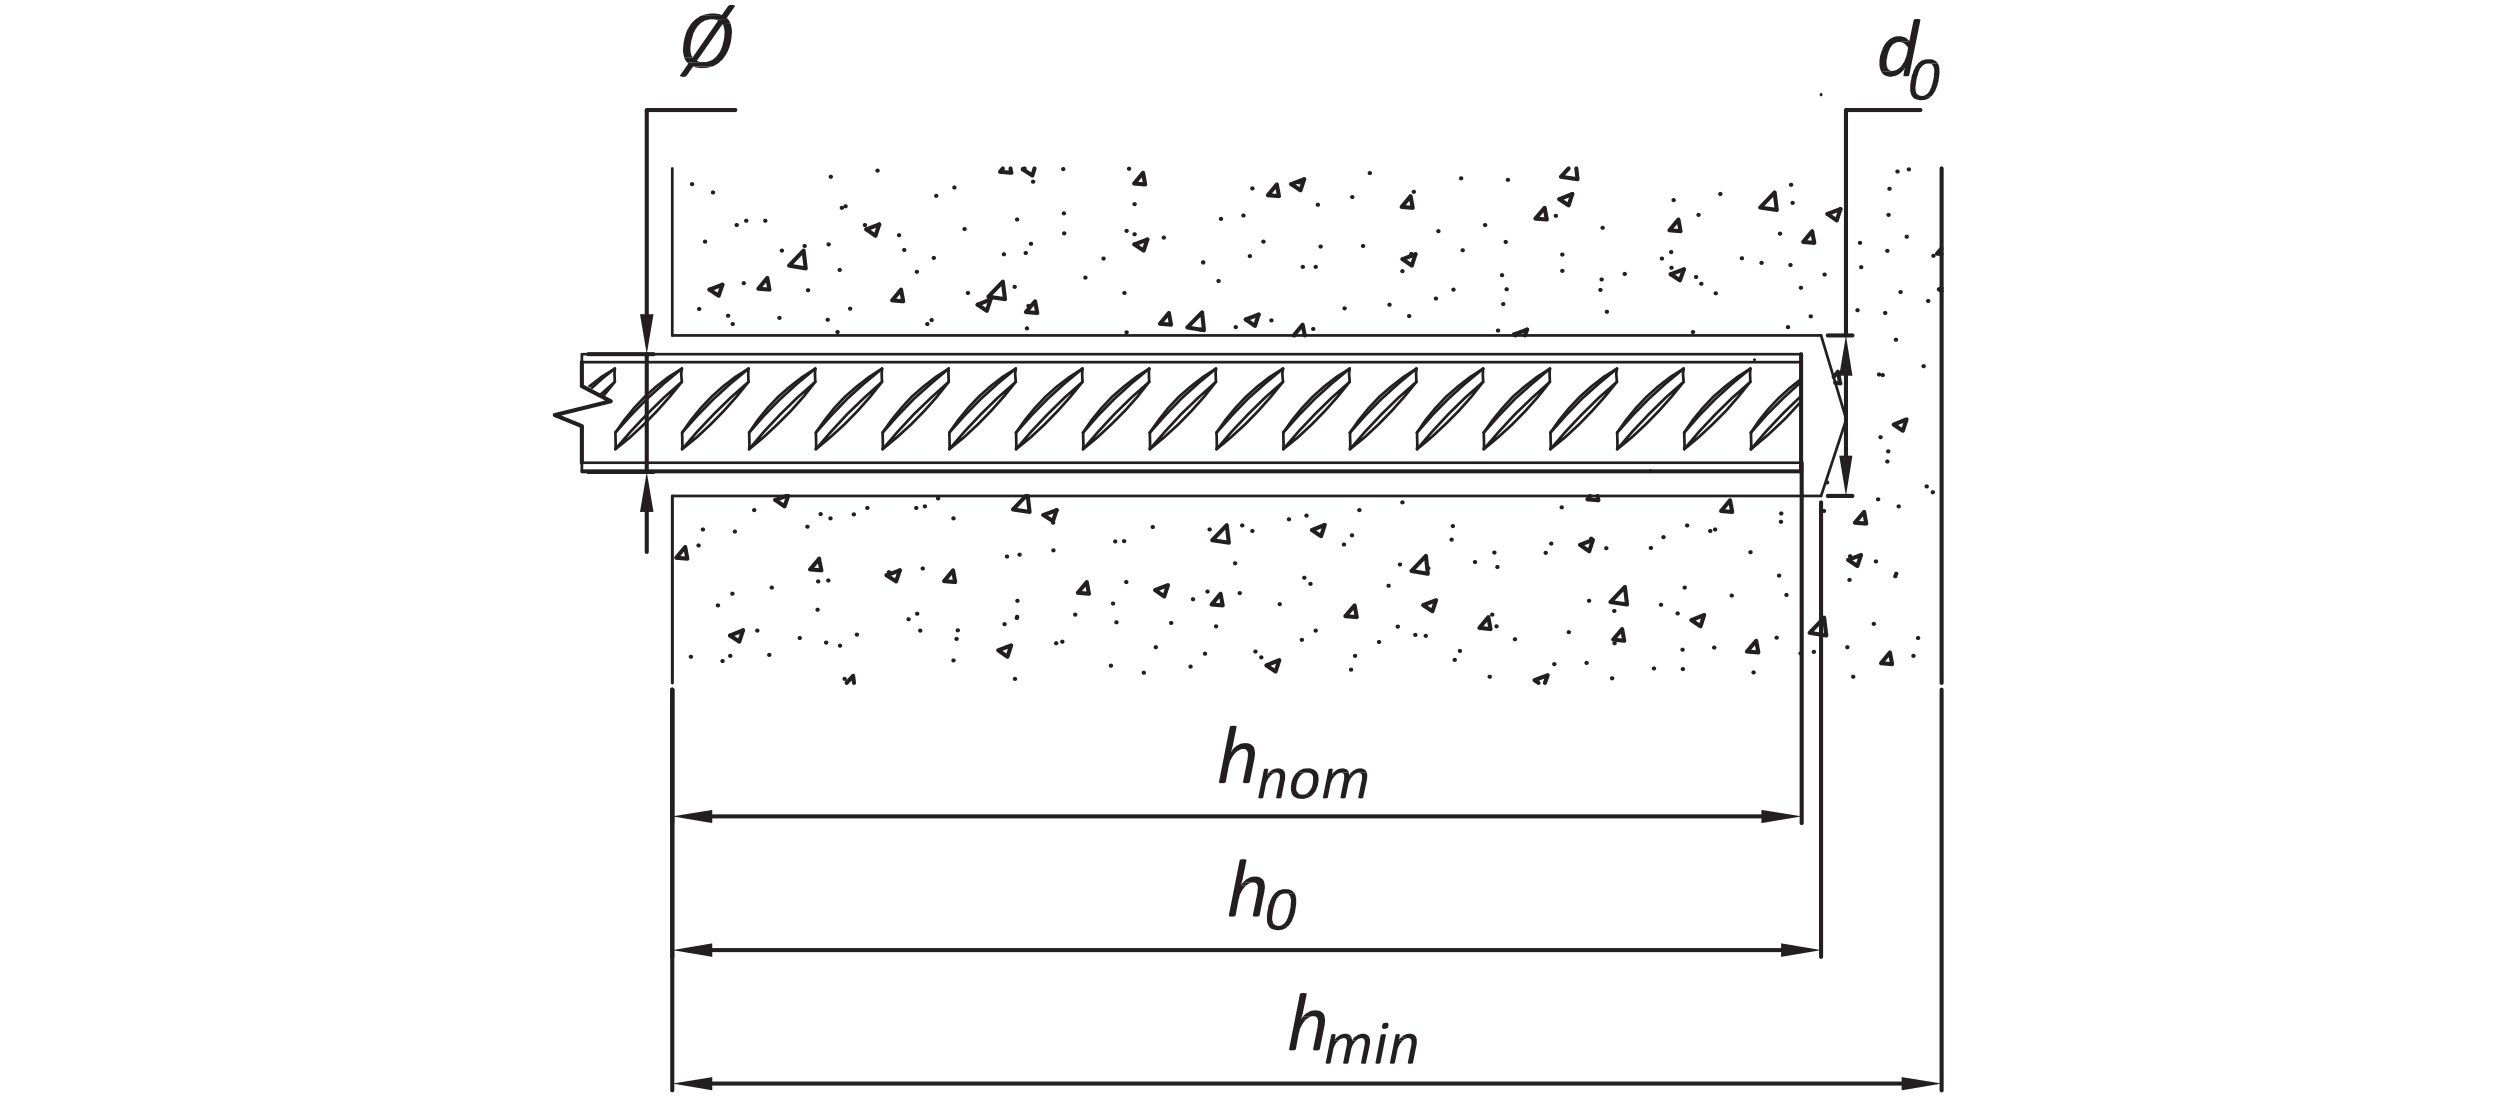<?xml version="1.0" encoding="utf-8"?>
<!-- Generator: Adobe Illustrator 16.0.0, SVG Export Plug-In . SVG Version: 6.00 Build 0)  -->
<!DOCTYPE svg PUBLIC "-//W3C//DTD SVG 1.1//EN" "http://www.w3.org/Graphics/SVG/1.1/DTD/svg11.dtd">
<svg version="1.1" id="Layer_1" xmlns="http://www.w3.org/2000/svg" xmlns:xlink="http://www.w3.org/1999/xlink" x="0px" y="0px"
	 width="440px" height="193px" viewBox="0 0 440 193" enable-background="new 0 0 440 193" xml:space="preserve">
<rect x="0" y="-0.006" fill="#FFFFFF" width="440" height="193.012"/>
<g id="surface1">
	
		<path fill="none" stroke="#231F20" stroke-width="0.48" stroke-linecap="round" stroke-linejoin="round" stroke-miterlimit="10" d="
		M308.766,63.312h0.055 M118.321,59.035h202.188"/>
	
		<path fill="none" stroke="#231F20" stroke-width="0.48" stroke-linecap="round" stroke-linejoin="round" stroke-miterlimit="10" d="
		M320.508,87.285H118.321v32.906"/>
	
		<path fill="none" stroke="#231F20" stroke-width="0.48" stroke-linecap="round" stroke-linejoin="round" stroke-miterlimit="10" d="
		M320.508,87.285l4.438-13.477l-4.438-14.773"/>
	
		<path fill="none" stroke="#231F20" stroke-width="0.48" stroke-linecap="round" stroke-linejoin="round" stroke-miterlimit="10" d="
		M118.321,59.035V29.648 M320.508,16.715v-0.109 M118.321,59.035V29.648 M118.321,120.191V87.285"/>
	
		<path fill="none" stroke="#231F20" stroke-width="0.72" stroke-linecap="round" stroke-linejoin="round" stroke-miterlimit="10" d="
		M341.723,29.648v90.543"/>
	<g>
		<defs>
			<rect id="SVGID_1_" x="0" width="439.371" height="192.758"/>
		</defs>
		<clipPath id="SVGID_2_">
			<use xlink:href="#SVGID_1_"  overflow="visible"/>
		</clipPath>
		<g clip-path="url(#SVGID_2_)">
			
				<path fill="none" stroke="#231F20" stroke-width="0.72" stroke-linecap="round" stroke-linejoin="round" stroke-miterlimit="10" d="
				M118.321,121.383v70.516 M341.723,121.383v70.516 M125.356,190.707h209.332"/>
		</g>
	</g>
	<path fill="#231F20" d="M118.321,190.707l7.035,1.191v-2.328L118.321,190.707z"/>
	<path fill="#231F20" d="M334.688,191.898l7.035-1.191l-7.035-1.137V191.898z"/>
	<path fill="#231F20" d="M230.887,178.855h0.27H230.887z M229.371,178.855l-0.055,0.055l-0.16,0.215l-0.164,0.215l0.922,0.059
		l0.215-0.164l0.273-0.164l0.215-0.109l0.27-0.105H229.371z"/>
	<path fill="#231F20" d="M231.485,177.828h-0.27l-0.273,0.055l-0.27,0.051l-0.219,0.109l-0.27,0.164l-0.27,0.105l-0.109,0.164
		l-0.27,0.16l-0.164,0.219h1.895l0.27,0.055h0.055l0.219,0.215l0.105,0.27l0.055,0.109v0.703l-0.055,0.109v0.324l-0.809,4.004v0.055
		l0.109,0.109l0.16,0.055h0.539l0.219-0.055l0.109-0.109l0.051-0.055l0.812-4.059l0.055-0.215v-0.273l0.055-0.215v-0.434
		l-0.055-0.324l-0.055-0.27v-0.055l-0.109-0.27l-0.156-0.219l-0.059-0.051l-0.215-0.164l-0.273-0.164l-0.215-0.051l-0.27-0.055"/>
	<path fill="#231F20" d="M229.426,174.742l-0.27,0.055h-0.219l-0.105,0.109l-0.055,0.105l-1.895,9.633v0.055l0.055,0.109l0.16,0.055
		h0.598l0.215-0.055l0.164-0.164l0.539-2.922l0.055-0.055l0.109-0.539l0.109-0.273l0.16-0.27l0.109-0.215l0.16-0.273l0.328-0.43
		l0.051-0.055l0.219-0.219l-0.922-0.051l0.109-0.273v-0.105l0.109-0.273v-0.105l0.105-0.273v-0.105l0.055-0.273l0.598-2.922v-0.105
		l-0.055-0.109h-0.219"/>
	
		<path fill="none" stroke="#231F20" stroke-width="0.72" stroke-linecap="round" stroke-linejoin="round" stroke-miterlimit="10" d="
		M118.321,121.383v47.027 M320.508,88.422v79.988 M125.356,167.219h188.117"/>
	<path fill="#231F20" d="M125.356,166.027v2.383l-7.035-1.191"/>
	<path fill="#231F20" d="M313.473,166.027v2.383l7.035-1.191"/>
	<path fill="#231F20" d="M220.281,155.312h0.27H220.281z M218.766,155.312l-0.055,0.055l-0.164,0.219l-0.16,0.215l0.918,0.055
		l0.219-0.164l0.27-0.16l0.215-0.109l0.273-0.109H218.766z"/>
	<path fill="#231F20" d="M220.875,154.285h-0.27l-0.539,0.109l-0.219,0.109l-0.27,0.16l-0.273,0.105l-0.105,0.164l-0.273,0.164
		l-0.16,0.215h1.895l0.27,0.055h0.055l0.215,0.219l0.109,0.27l0.055,0.109v0.703l-0.055,0.105v0.324l-0.812,4.004v0.059l0.109,0.105
		l0.164,0.055h0.539l0.215-0.055l0.109-0.105l0.055-0.059l0.812-4.055l0.055-0.219v-0.27l0.055-0.215v-0.434l-0.055-0.324
		l-0.055-0.273v-0.055l-0.109-0.27l-0.16-0.219l-0.055-0.051l-0.219-0.164l-0.27-0.16l-0.215-0.055l-0.273-0.055"/>
	<path fill="#231F20" d="M218.821,151.199l-0.273,0.055h-0.215l-0.109,0.109l-0.051,0.109l-1.898,9.629v0.059l0.059,0.105
		l0.16,0.055h0.598l0.215-0.055l0.109-0.105l0.051-0.059l0.543-2.922l0.055-0.051l0.055-0.273l0.055-0.27l0.105-0.27l0.164-0.27
		l0.105-0.219l0.164-0.27l0.164-0.215l0.16-0.219l0.27-0.27l-0.918-0.055l0.109-0.27v-0.109l0.105-0.273v-0.105l0.109-0.273v-0.105
		l0.055-0.27l0.594-2.922v-0.109l-0.055-0.109h-0.215"/>
	
		<path fill="none" stroke="#231F20" stroke-width="0.72" stroke-linecap="round" stroke-linejoin="round" stroke-miterlimit="10" d="
		M118.321,121.383v23.484 M317.098,81.441v63.426 M125.356,143.68h184.652"/>
	<path fill="#231F20" d="M125.356,142.543v2.324l-7.035-1.188"/>
	<path fill="#231F20" d="M310.008,142.543v2.324l7.09-1.188"/>
	<path fill="#231F20" d="M218.547,131.824h0.273H218.547z M217.035,131.824l-0.055,0.055l-0.164,0.219l-0.164,0.215l0.922,0.055
		l0.215-0.164l0.273-0.16l0.215-0.109l0.27-0.109H217.035z"/>
	<path fill="#231F20" d="M219.145,130.797h-0.27l-0.273,0.055l-0.27,0.055l-0.215,0.109l-0.273,0.16l-0.27,0.109l-0.109,0.16
		l-0.27,0.164l-0.16,0.215h1.891l0.273,0.055h0.055l0.215,0.219l0.109,0.27l0.055,0.109v0.703l-0.055,0.105v0.324l-0.812,4.008
		v0.055l0.109,0.105l0.16,0.055h0.543l0.215-0.055l0.109-0.105l0.055-0.055l0.812-4.059l0.051-0.219v-0.27l0.055-0.215v-0.434
		l-0.055-0.324l-0.051-0.273v-0.051l-0.109-0.273l-0.164-0.215l-0.055-0.055l-0.215-0.164l-0.27-0.16l-0.219-0.055l-0.27-0.055"/>
	<path fill="#231F20" d="M217.09,127.715l-0.273,0.051h-0.215l-0.109,0.109l-0.055,0.109l-1.895,9.633v0.055l0.055,0.105
		l0.164,0.055h0.594l0.215-0.055l0.109-0.105l0.055-0.055l0.543-2.922l0.051-0.055l0.055-0.273l0.055-0.27l0.109-0.27l0.16-0.27
		l0.109-0.219l0.164-0.27l0.16-0.215l0.164-0.219l0.27-0.27l-0.922-0.055l0.109-0.27v-0.109l0.109-0.27v-0.109l0.109-0.27v-0.109
		l0.055-0.27l0.594-2.922v-0.109l-0.055-0.109h-0.215"/>
	
		<path fill="none" stroke="#231F20" stroke-width="0.72" stroke-linecap="round" stroke-linejoin="round" stroke-miterlimit="10" d="
		M321.699,87.285h4.328 M321.699,59.035h4.328 M324.891,80.195v-14.07"/>
	
		<path fill="none" stroke="#231F20" stroke-width="0.72" stroke-linecap="round" stroke-linejoin="round" stroke-miterlimit="10" d="
		M324.891,59.035V19.367h13.098"/>
	<path fill="#231F20" d="M323.703,80.195h2.324l-1.137,7.09"/>
	<path fill="#231F20" d="M323.703,66.125h2.324l-1.137-7.09"/>
	<path fill="#231F20" d="M334.309,11.953l-0.219,0.164l-0.27,0.16l-0.215,0.109l-0.324,0.055l-0.273,0.055l-1.891,0.16l0.16,0.219
		l0.164,0.215h0.055l0.215,0.164l0.27,0.105l0.164,0.055l0.27,0.055l0.324,0.055l0.27-0.055l0.273-0.055l0.27-0.055l0.27-0.105
		l0.27-0.109l0.219-0.164l0.16-0.105l0.219-0.219l0.215-0.16v-0.055l0.219-0.219l0.105-0.27"/>
	<path fill="#231F20" d="M334.254,6.379h-0.324l-0.324,0.055l-0.27,0.055l-0.219,0.109l-0.215,0.105l-0.273,0.164l-0.215,0.16
		l-0.215,0.219l-0.164,0.16l-0.164,0.215l-0.16,0.219l-0.164,0.27l-0.105,0.219l-0.219,0.539l-0.105,0.273l-0.055,0.215l-0.109,0.27
		l-0.055,0.273l-0.055,0.27v0.105l-0.055,0.273v1.082l0.055,0.215l0.055,0.27l0.109,0.273l0.109,0.27l1.891-0.164h-0.051
		l-0.273-0.051l-0.215-0.164l-0.219-0.164l-0.051-0.215l-0.109-0.215l-0.055-0.324v-0.758l0.055-0.273l0.109-0.539l0.051-0.27
		l0.109-0.273l0.055-0.27l0.164-0.27l0.051-0.219l0.328-0.43l0.105-0.164l0.219-0.164l0.27-0.16l0.109-0.055l0.27-0.109h0.27
		l1.84-0.16l-0.105-0.164l-0.219-0.16l-0.16-0.164l-0.219-0.16l-0.215-0.059l-0.324-0.105l-0.273-0.055"/>
	<path fill="#231F20" d="M337.446,3.348h-0.324l-0.16,0.055l-0.109,0.055l-0.055,0.109l-0.758,3.68l-1.84,0.16h0.379l0.27,0.109
		l0.273,0.105l0.105,0.109l0.434,0.434l0.164,0.215l-0.219,1.246l-0.051,0.055l-0.055,0.27l-0.109,0.273l-0.109,0.27l-0.105,0.27
		l-0.109,0.219l-0.164,0.215l-0.16,0.27l-0.164,0.219l-0.27,0.27h0.918l-0.215,1.246v0.105l0.055,0.055l0.16,0.055h0.434
		l0.273-0.055l0.105-0.16l1.949-9.633V3.457l-0.109-0.055l-0.16-0.055"/>
	<path fill="#231F20" d="M341.074,11.141l-1.734,0.055h0.324l0.219,0.055l0.16,0.109l0.109,0.16l0.109,0.109l0.055,0.215
		l0.055,0.164l0.055,0.27v0.488l-0.055,0.27v0.434l-0.055,0.215v0.109l-0.055,0.215l-0.055,0.219l-0.055,0.215v0.109l-0.055,0.219
		l-0.105,0.215l-0.055,0.215v0.109l-0.109,0.215l-0.109,0.164l-0.055,0.215l-0.16,0.219l-0.109,0.16l-0.109,0.164L339.18,16.5
		l-0.219,0.16l-0.16,0.109l-0.164,0.055l-0.215,0.055h-0.215l1.73,0.055l0.105-0.109l0.109-0.164l0.164-0.215l0.109-0.164
		l0.105-0.16l0.109-0.219l0.055-0.215l0.109-0.164l0.051-0.215l0.109-0.219l0.109-0.43l0.055-0.164l0.051-0.215v-0.219l0.055-0.215
		v-0.109l0.055-0.215v-0.219l0.055-0.215v-1.082l-0.055-0.164l-0.055-0.215V11.52l-0.105-0.215"/>
	<path fill="#231F20" d="M339.449,10.438h-0.543l-0.051,0.055l-0.215,0.055l-0.219,0.051h-0.055l-0.215,0.109l-0.164,0.109
		l-0.055,0.055l-0.16,0.109l-0.164,0.16L337.5,11.25l-0.105,0.164l-0.164,0.16l-0.109,0.219l-0.105,0.16l-0.055,0.164l-0.219,0.43
		l-0.055,0.219l-0.051,0.215l-0.109,0.164l-0.055,0.215l-0.055,0.219v0.215l-0.055,0.215l-0.051,0.219v0.055l-0.055,0.215v0.215
		l-0.055,0.219v1.082l0.055,0.219l0.055,0.215V16.5l0.105,0.215l0.109,0.215l0.109,0.164l0.051,0.055l0.164,0.109l0.164,0.16
		l0.43,0.109l0.219,0.055l0.215,0.055h0.434l0.273-0.055h0.215l0.16-0.055l0.219-0.109h0.055l0.215-0.105l0.164-0.109l0.16-0.164
		l0.164-0.109l-1.73-0.051h-0.055l-0.273-0.055l-0.16-0.055l-0.164-0.109l-0.16-0.109l-0.109-0.16l-0.055-0.16l-0.109-0.438v-0.539
		l0.055-0.215V14.82l0.055-0.215v-0.273l0.055-0.105v-0.164l0.055-0.215l0.055-0.27l0.051-0.109l0.055-0.219l0.109-0.43l0.055-0.055
		l0.055-0.219l0.105-0.215l0.055-0.164v-0.051l0.164-0.164l0.109-0.16l0.16-0.164l0.109-0.109l0.164-0.105l0.16-0.109l0.16-0.055
		l0.219-0.055h0.215l1.734-0.055l-0.164-0.16l-0.055-0.055l-0.16-0.164l-0.164-0.105l-0.215-0.109l-0.164-0.055l-0.215-0.055h-0.219
		"/>
	<path fill="#231F20" d="M223.313,135.992l-0.219,0.219l-0.055,0.215h0.703l0.164-0.16l0.164-0.109l0.215-0.055l0.164-0.109h0.215
		l-1.246-0.105L223.313,135.992z"/>
	<path fill="#231F20" d="M222.824,135.289h-0.164l-0.105,0.055l-0.109,0.055v0.055l-0.973,4.867v0.109l0.051,0.055h0.109
		l0.219,0.055l0.215-0.055h0.164l0.051-0.055l0.055-0.109l0.434-2.164v-0.055l0.055-0.215l0.055-0.16l0.109-0.219l0.105-0.215
		l0.055-0.164l0.109-0.16l0.16-0.164l0.109-0.164l0.055-0.051l0.16-0.164h-0.703l0.164-0.973v-0.055l-0.055-0.055l-0.109-0.055"/>
	<path fill="#231F20" d="M224.934,135.234h-0.215l-0.219,0.055l-0.215,0.055l-0.16,0.055l-0.219,0.109l-0.164,0.105l-0.16,0.109
		l-0.164,0.16l1.246,0.109h0.164l0.16,0.055l0.164,0.164l0.055,0.105l0.051,0.164v0.648l-0.051,0.215l-0.598,2.98v0.105l0.055,0.055
		h0.164l0.215,0.055l0.215-0.055h0.164l0.055-0.055l0.055-0.105l0.594-3.031l0.055-0.164v-0.867l-0.055-0.215v-0.055l-0.055-0.16
		l-0.16-0.219l-0.164-0.16l-0.215-0.109l-0.164-0.055l-0.215-0.055"/>
	<path fill="#231F20" d="M228.344,135.887l-0.164,0.16l-0.16,0.16l-0.109,0.164l-0.105,0.164l-0.109,0.16l-0.109,0.219l-0.109,0.215
		l-0.051,0.164l-0.055,0.215l-0.055,0.164l-0.055,0.215v0.219l-0.055,0.215v0.812l0.055,0.16l0.055,0.219v0.055l0.109,0.215
		l0.105,0.164l0.109,0.16l0.055,0.055l0.16,0.109l0.219,0.105l0.215,0.109l0.219,0.055h0.16l0.27,0.055h0.543l0.219-0.055
		l0.16-0.055l0.215-0.055l0.164-0.055l0.215-0.105l0.164-0.109l0.215-0.109l0.109-0.105l-1.676-0.109h-0.328l-0.215-0.055
		l-0.164-0.109l-0.16-0.16l-0.109-0.164l-0.109-0.16v-0.055l-0.051-0.219v-0.43l0.051-0.219v-0.215l0.055-0.219l0.055-0.16
		l0.055-0.219l0.055-0.215l0.109-0.164l0.105-0.215l0.055-0.109l0.164-0.16l0.105-0.164l0.109-0.109l0.164-0.109l0.215-0.105
		l0.164-0.055l0.215-0.055h0.219"/>
	<path fill="#231F20" d="M230.074,135.234h-0.27l-0.215,0.055h-0.219l-0.16,0.109l-0.219,0.055l-0.16,0.105l-0.219,0.109
		l-0.16,0.109l-0.109,0.105l1.68,0.109h0.324l0.16,0.055l0.219,0.109l0.16,0.105l0.109,0.164l0.055,0.215l0.055,0.055v0.867
		l-0.055,0.215v0.164l-0.055,0.215l-0.055,0.219l-0.055,0.16l-0.109,0.219l-0.105,0.215l-0.109,0.109l-0.109,0.164l-0.16,0.16
		l-0.055,0.109l-0.215,0.109l-0.164,0.105l-0.164,0.055l-0.215,0.055h-0.215l1.676,0.109l0.164-0.164l0.105-0.16l0.164-0.164
		l0.109-0.164l0.105-0.16l0.109-0.219l0.055-0.215l0.055-0.164l0.105-0.215l0.055-0.219v-0.215l0.055-0.164v-0.215l0.055-0.215
		v-0.328l-0.055-0.27v-0.215l-0.055-0.164l-0.055-0.055l-0.051-0.215l-0.109-0.164l-0.164-0.16l-0.055-0.055l-0.16-0.109
		l-0.164-0.105l-0.215-0.109h-0.055l-0.164-0.055l-0.215-0.055h-0.215"/>
	<path fill="#231F20" d="M240.574,135.992h-1.461h0.164l0.16,0.109l0.164,0.109l0.055,0.105l0.055,0.219v0.594l-0.055,0.219
		l-0.598,2.977v0.105l0.055,0.055h0.164l0.215,0.055l0.219-0.055h0.105l0.109-0.055v-0.105l0.648-3.031v-0.164l0.055-0.215v-0.648
		l-0.055-0.219"/>
	<path fill="#231F20" d="M237.383,135.938l-1.41,0.055h0.164l0.164,0.055l0.16,0.164l0.055,0.051l0.055,0.219v0.648l-0.055,0.215
		l-0.594,2.98v0.105l0.051,0.055h0.164l0.215,0.055l0.219-0.055h0.164l0.051-0.055l0.055-0.105l0.434-2.168v-0.051l0.055-0.219
		l0.055-0.164l0.109-0.215l0.051-0.215l0.219-0.328l0.105-0.16l0.379-0.379h-0.754v-0.055l-0.055-0.215"/>
	<path fill="#231F20" d="M234.188,135.289h-0.16l-0.219,0.109v0.055l-0.973,4.867v0.109l0.055,0.055h0.105l0.219,0.055l0.215-0.055
		h0.164l0.055-0.055l0.055-0.109l0.43-2.164v-0.055l0.055-0.215l0.055-0.16l0.109-0.219l0.055-0.215l0.109-0.164l0.105-0.16
		l0.109-0.164l0.379-0.379h-0.703l0.16-0.973v-0.055l-0.051-0.055l-0.109-0.055"/>
	<path fill="#231F20" d="M239.383,135.234h-0.215l-0.215,0.055l-0.328,0.109l-0.215,0.109l-0.164,0.105l-0.16,0.109l-0.164,0.109
		l-0.16,0.16v0.055l-0.164,0.164l-0.105,0.215h0.754l0.164-0.164l0.164-0.105l0.16-0.055l0.164-0.055l0.215-0.055h1.461
		l-0.109-0.215l-0.105-0.164l-0.055-0.055l-0.164-0.105l-0.16-0.109l-0.164-0.055l-0.215-0.055"/>
	<path fill="#231F20" d="M236.246,135.234h-0.164l-0.215,0.055l-0.219,0.055l-0.16,0.055l-0.219,0.109l-0.16,0.105L235,135.723
		l-0.215,0.16l-0.164,0.164l-0.16,0.164l-0.055,0.215h0.703l0.16-0.164l0.164-0.105l0.16-0.055l0.219-0.055l0.16-0.055l1.41-0.055
		l-0.055-0.215l-0.324-0.324l-0.219-0.055l-0.105-0.055l-0.219-0.055"/>
	<path fill="#231F20" d="M227.856,157.207l-1.73,0.055h0.324l0.219,0.055l0.16,0.109l0.109,0.16l0.109,0.109l0.051,0.215
		l0.055,0.164l0.055,0.27v0.488l-0.055,0.27v0.434l-0.055,0.215v0.109l-0.051,0.219l-0.109,0.43v0.109l-0.055,0.215l-0.109,0.219
		l-0.055,0.215v0.109l-0.105,0.215l-0.109,0.164l-0.055,0.215l-0.16,0.219l-0.109,0.16l-0.109,0.164l-0.109,0.055l-0.215,0.16
		l-0.16,0.109l-0.164,0.055l-0.215,0.055h-0.219l1.73,0.055l0.109-0.109l0.109-0.164l0.16-0.215l0.109-0.164l0.109-0.16l0.109-0.219
		l0.051-0.215l0.109-0.164l0.055-0.215l0.109-0.219l0.055-0.215l0.051-0.215l0.055-0.164l0.055-0.215v-0.219l0.055-0.215v-0.109
		l0.055-0.215v-0.219l0.055-0.215v-1.082l-0.055-0.164l-0.055-0.215v-0.109l-0.109-0.215"/>
	<path fill="#231F20" d="M226.235,156.504h-0.543l-0.055,0.055l-0.215,0.055l-0.215,0.051h-0.055l-0.219,0.109l-0.16,0.109
		l-0.055,0.055l-0.164,0.109l-0.27,0.27l-0.109,0.16l-0.16,0.164l-0.109,0.215l-0.109,0.164l-0.055,0.164l-0.105,0.215l-0.109,0.215
		l-0.055,0.219l-0.055,0.215l-0.105,0.164l-0.055,0.215l-0.055,0.219v0.215l-0.055,0.215l-0.055,0.219v0.055l-0.055,0.215v0.215
		l-0.051,0.219v1.082l0.051,0.219l0.055,0.215v0.055l0.219,0.43l0.105,0.164l0.055,0.055l0.164,0.105l0.16,0.164l0.219,0.055
		l0.215,0.055l0.219,0.055l0.215,0.051h0.434l0.27-0.051h0.219l0.16-0.055l0.219-0.109h0.051l0.219-0.105l0.16-0.109l0.164-0.164
		l0.16-0.109l-1.73-0.051h-0.055l-0.27-0.055l-0.164-0.055l-0.16-0.109l-0.164-0.109l-0.105-0.16l-0.055-0.16l-0.109-0.438v-0.539
		l0.055-0.215v-0.219l0.055-0.215v-0.273l0.055-0.105v-0.164l0.051-0.215l0.055-0.27l0.055-0.109l0.055-0.219l0.109-0.43
		l0.055-0.055l0.051-0.219l0.109-0.215l0.055-0.164v-0.051l0.164-0.164l0.105-0.164l0.164-0.16l0.109-0.109l0.16-0.109l0.164-0.105
		l0.16-0.055l0.219-0.055h0.215l1.73-0.055l-0.379-0.379l-0.16-0.105l-0.219-0.109l-0.16-0.055l-0.219-0.055h-0.215"/>
	<path fill="#231F20" d="M241.063,182.699h-1.461h0.16l0.164,0.105l0.16,0.109l0.055,0.109l0.055,0.215v0.598l-0.055,0.215
		l-0.594,2.977v0.105l0.055,0.055h0.16l0.219,0.055l0.215-0.055h0.109l0.105-0.055v-0.105l0.652-3.031v-0.16l0.055-0.219v-0.648
		l-0.055-0.219"/>
	<path fill="#231F20" d="M237.867,182.645l-1.406,0.055h0.164l0.16,0.051l0.219,0.219l0.055,0.215v0.648l-0.055,0.219l-0.598,2.977
		v0.105l0.055,0.055h0.164l0.215,0.055l0.219-0.055h0.16l0.055-0.055l0.055-0.105l0.434-2.164v-0.055l0.051-0.219l0.055-0.16
		l0.109-0.219l0.055-0.215l0.109-0.164l0.105-0.16l0.109-0.164l0.164-0.16l0.055-0.055l0.16-0.164h-0.758v-0.051l-0.055-0.219"/>
	<path fill="#231F20" d="M234.676,181.996h-0.16l-0.109,0.051l-0.109,0.055v0.055l-0.973,4.871v0.109l0.051,0.051h0.109l0.219,0.055
		l0.215-0.055h0.164l0.051-0.051l0.055-0.109l0.434-2.164v-0.055l0.055-0.215l0.055-0.164l0.109-0.215l0.055-0.219l0.105-0.16
		l0.219-0.328l0.215-0.215l0.16-0.164h-0.699l0.16-0.973v-0.055L235,182.047l-0.105-0.051"/>
	<path fill="#231F20" d="M239.871,181.941h-0.215l-0.219,0.055l-0.16,0.051l-0.164,0.055l-0.215,0.109l-0.164,0.109l-0.16,0.105
		l-0.164,0.109l-0.164,0.164v0.051l-0.16,0.164l-0.109,0.215h0.758l0.164-0.16l0.164-0.109l0.32-0.109l0.219-0.051h1.461
		l-0.109-0.219l-0.109-0.16l-0.051-0.055l-0.328-0.219l-0.16-0.051l-0.219-0.055"/>
	<path fill="#231F20" d="M236.735,181.941h-0.164l-0.219,0.055l-0.215,0.051l-0.164,0.055l-0.215,0.109l-0.164,0.109l-0.105,0.105
		l-0.219,0.164l-0.105,0.109l-0.055,0.051l-0.164,0.164l-0.051,0.215h0.699l0.164-0.16l0.164-0.109l0.16-0.055l0.219-0.055
		l0.164-0.051l1.402-0.055l-0.055-0.219l-0.16-0.16l-0.16-0.164l-0.219-0.055l-0.109-0.051l-0.215-0.055"/>
	<path fill="#231F20" d="M243.496,181.996l-0.215,0.051h-0.109l-0.109,0.055l-0.051,0.055l-0.922,4.871v0.109l0.055,0.051h0.109
		l0.215,0.055l0.219-0.055h0.16l0.055-0.051l0.055-0.109l0.973-4.871v-0.055l-0.055-0.055h-0.16"/>
	<path fill="#231F20" d="M243.93,179.992h-0.055l-0.215,0.055l-0.219,0.051l-0.105,0.164v0.055l-0.055,0.215l-0.055,0.055v0.219
		l0.055,0.16l0.16,0.055l0.055,0.055h0.273l0.215-0.055l0.164-0.055l0.16-0.16v-0.055l0.055-0.219v-0.27l-0.055-0.164l-0.105-0.051
		l-0.055-0.055"/>
	<path fill="#231F20" d="M246.473,182.699l-0.055,0.051l-0.16,0.164l-0.055,0.215h0.703l0.164-0.16l0.16-0.109l0.219-0.055
		l0.16-0.105h0.219l-1.242-0.109L246.473,182.699z"/>
	<path fill="#231F20" d="M245.989,181.996h-0.164l-0.105,0.051l-0.109,0.055v0.055l-0.977,4.871v0.109l0.055,0.051h0.109
		l0.215,0.055l0.219-0.055h0.16l0.055-0.051l0.055-0.109l0.434-2.164v-0.055l0.055-0.215l0.051-0.164l0.109-0.215l0.109-0.219
		l0.055-0.16l0.105-0.164l0.164-0.164l0.109-0.16l0.055-0.055l0.16-0.164h-0.703l0.164-0.973v-0.055l-0.055-0.055l-0.109-0.051"/>
	<path fill="#231F20" d="M248.098,181.941h-0.219l-0.215,0.055l-0.215,0.051l-0.164,0.055l-0.215,0.109l-0.164,0.109l-0.16,0.105
		l-0.164,0.164l1.246,0.109h0.16l0.164,0.051l0.16,0.164l0.055,0.109l0.055,0.16v0.652l-0.055,0.215l-0.594,2.977v0.105l0.055,0.055
		h0.16l0.219,0.055l0.215-0.055h0.164l0.051-0.055l0.055-0.105l0.598-3.031l0.055-0.16v-0.867l-0.055-0.219v-0.051l-0.055-0.164
		l-0.164-0.215l-0.16-0.164l-0.219-0.109l-0.16-0.051l-0.219-0.055"/>
	
		<path fill="none" stroke="#231F20" stroke-width="0.72" stroke-linecap="round" stroke-linejoin="round" stroke-miterlimit="10" d="
		M133.473,50.812l1.57-1.898 M119.024,98.164l1.57-1.895 M157.016,52.867l1.57-1.895 M176.012,30.246l0.488-0.598 M142.567,100.219
		l1.625-1.891 M180.559,54.922l1.621-1.891 M199.61,32.301l1.566-1.895 M166.164,102.277l1.566-1.895 M204.153,56.98l1.57-1.895
		 M223.149,34.359l1.57-1.895 M189.703,104.332l1.57-1.891 M227.696,59.035l1.57-1.891 M246.692,36.414l1.566-1.895
		 M213.246,106.391l1.57-1.895 M270.231,38.469l1.625-1.891 M236.785,108.445l1.625-1.895 M293.828,40.527l1.57-1.895
		 M260.383,110.504l1.57-1.895 M279.379,87.883l0.484-0.598 M317.367,42.582l1.57-1.891 M283.922,112.559l1.57-1.84 M302.918,89.938
		l1.57-1.895 M322.727,66.34l0.758-0.918 M340.91,44.641l0.812-0.922 M307.465,114.668l1.625-1.891 M326.461,91.996l1.625-1.895
		 M331.063,116.727l1.566-1.895 M176.012,30.246l2.004,0.16 M199.61,32.301l1.945,0.164 M223.149,34.359l1.949,0.16 M246.692,36.414
		l1.945,0.164 M270.231,38.469l2.004,0.164 M293.828,40.527l1.949,0.164 M317.367,42.582l1.949,0.164 M340.91,44.641l0.812,0.055
		 M133.473,50.812l1.949,0.16 M157.016,52.867l1.949,0.164 M180.559,54.922l2,0.164 M204.153,56.98l1.949,0.164 M227.696,59.035
		h0.16 M322.996,67.371l0.922,0.109 M279.379,87.883l1.945,0.16 M302.918,89.938l1.949,0.164 M326.461,91.996l2.004,0.16
		 M119.024,98.164l1.949,0.164 M142.567,100.219l2.004,0.164 M166.164,102.277l1.945,0.164 M189.703,104.332l1.949,0.164
		 M213.246,106.391l1.949,0.16 M236.785,108.445l2.004,0.164 M260.383,110.504l1.949,0.215 M283.922,112.559l1.949,0.219
		 M307.465,114.668l2.004,0.164 M331.063,116.727l1.945,0.164 M120.973,98.328l-0.379-2.059 M144.571,100.383l-0.434-2.055
		 M135.422,50.973l-0.379-2.059 M168.11,102.441l-0.379-2.059 M158.965,53.031l-0.379-2.059 M191.653,104.496l-0.379-2.055
		 M182.559,55.086l-0.379-2.055 M177.961,30.406l-0.109-0.758 M215.196,106.551l-0.379-2.055 M206.102,57.145l-0.379-2.059
		 M201.555,32.465l-0.379-2.059 M238.789,108.609l-0.379-2.059 M229.645,59.035l-0.379-1.891 M225.098,34.52l-0.379-2.055
		 M262.332,110.719l-0.379-2.109 M248.637,36.578l-0.379-2.059 M285.871,112.777l-0.379-2.059 M281.324,88.043l-0.16-0.758
		 M272.235,38.633l-0.379-2.055 M309.469,114.832l-0.379-2.055 M304.867,90.102l-0.379-2.059 M295.778,40.691l-0.379-2.059
		 M333.008,116.891l-0.379-2.059 M328.465,92.156l-0.379-2.055 M323.864,67.48l-0.379-2.059 M319.317,42.746l-0.379-2.055
		 M138.887,46.75l2.543-2.648 M173.953,52.219l2.547-2.652 M149.008,120.191l1.137-1.246 M178.285,89.668l2.273-2.383
		 M208.969,57.629l2.598-2.652 M213.356,95.078l2.543-2.652 M274.723,31.113l1.355-1.465 M248.422,100.492l2.543-2.652
		 M309.793,36.523l2.543-2.652 M283.438,105.957l2.543-2.652 M318.504,111.371l2.547-2.656 M150.305,120.191l-0.16-1.246
		 M141.809,47.238l-0.379-3.137 M181.207,90.102l-0.324-2.816 M176.879,52.652l-0.379-3.086 M216.278,95.512l-0.379-3.086
		 M211.895,58.117l-0.328-3.141 M251.289,100.98l-0.324-3.141 M286.36,106.391l-0.379-3.086 M277.645,31.543l-0.215-1.895
		 M321.43,111.855l-0.379-3.141 M312.715,36.957l-0.379-3.086 M274.723,31.113l2.922,0.43 M309.793,36.523l2.922,0.434
		 M138.887,46.75l2.922,0.488 M173.953,52.219l2.926,0.434 M208.969,57.629l2.926,0.488 M178.285,89.668l2.922,0.434
		 M213.356,95.078l2.922,0.434 M248.422,100.492l2.867,0.488 M283.438,105.957l2.922,0.434 M318.504,111.371l2.926,0.484
		 M124.871,50.973l2.273-0.867 M152.469,40.367l2.273-0.867 M180.016,29.758l0.324-0.109 M172.063,53.625l2.27-0.922 M199.66,43.016
		l2.273-0.863 M227.262,32.41l2.273-0.867 M136.453,87.988l1.945-0.703 M219.254,56.223l2.27-0.867 M246.852,45.617l2.273-0.867
		 M274.453,35.062l2.273-0.922 M128.496,111.855l2.273-0.918 M156.043,101.25l2.328-0.867 M183.645,90.641l2.324-0.863
		 M266.446,58.875l2.324-0.867 M294.043,48.266l2.328-0.863 M321.645,37.66l2.273-0.867"/>
	
		<path fill="none" stroke="#231F20" stroke-width="0.72" stroke-linecap="round" stroke-linejoin="round" stroke-miterlimit="10" d="
		M175.688,114.453l2.273-0.863 M203.289,103.848l2.273-0.867 M230.887,93.293l2.273-0.918 M341.235,50.918l0.488-0.215
		 M222.879,117.105l2.273-0.922 M250.477,106.5l2.273-0.867 M278.078,95.891l2.273-0.867 M333.281,74.73l2.273-0.922
		 M270.071,119.703l2.328-0.867 M297.672,109.148l2.27-0.918 M325.27,98.543l2.273-0.867 M321.645,37.66l1.625,1.137
		 M341.235,50.918l0.488,0.324 M274.453,35.062l1.625,1.082 M294.043,48.266l1.625,1.082 M333.281,74.73l1.621,1.082 M227.262,32.41
		l1.625,1.082 M246.852,45.613l1.625,1.137 M266.446,58.875l0.27,0.16 M325.27,98.543l1.625,1.082 M180.016,29.812l1.68,1.082
		 M199.66,43.016l1.625,1.086 M219.254,56.223l1.621,1.137 M278.078,95.891l1.625,1.137 M297.672,109.148l1.621,1.082
		 M152.469,40.363l1.625,1.141 M172.063,53.625l1.621,1.082 M230.887,93.293l1.625,1.082 M250.477,106.5l1.625,1.082
		 M270.071,119.703l0.703,0.488 M124.871,50.973l1.621,1.082 M183.645,90.641l1.676,1.082 M203.289,103.848l1.621,1.137
		 M222.879,117.105l1.621,1.082 M136.449,87.988l1.625,1.137 M156.043,101.25l1.676,1.082 M175.688,114.453l1.625,1.137
		 M128.496,111.855l1.621,1.082 M126.492,52.055l0.652-1.949 M130.117,112.938l0.652-2.004 M138.074,89.125l0.648-1.84
		 M154.094,41.504l0.648-2.004 M157.719,102.332l0.648-1.949 M173.684,54.707l0.652-2.004 M181.696,30.895l0.379-1.246
		 M177.313,115.59l0.648-2 M185.321,91.723l0.648-1.949 M201.285,44.102l0.648-1.949 M204.91,104.984l0.652-2.004 M220.875,57.359
		l0.648-2.004 M228.887,33.492l0.648-1.949 M224.5,118.188l0.652-1.949 M232.512,94.375l0.648-2 M248.477,46.75l0.648-2
		 M252.102,107.582l0.648-1.949 M268.391,59.035l0.379-1.027 M276.078,36.145l0.648-2.004 M271.91,120.191l0.488-1.355
		 M279.703,97.027l0.648-2.004 M295.668,49.348l0.703-1.949 M299.293,110.23l0.648-2 M323.27,38.797l0.648-2.004 M326.895,99.625
		l0.648-1.949 M334.903,75.812l0.652-2.004 M131.309,38.852h0.055 M130.879,49.836h0.051 M148.141,36.578h0.055 M147.762,47.508
		h0.055 M164.754,34.465h0.055 M147.383,58.441h0.055 M164.321,45.398h0.055 M181.805,31.977h0.051 M163.942,56.332h0.055
		 M181.426,42.91h0.051 M198.688,29.703h0.055 M129.309,93.562h0.051 M180.989,53.84h0.059 M198.254,40.637h0.055 M128.875,104.496
		h0.055 M146.137,91.234h0.055 M197.875,51.566h0.055 M214.867,38.523h0.055 M128.496,115.43h0.055 M145.758,102.168h0.055
		 M162.754,89.125h0.055 M214.438,49.457h0.051 M231.914,36.035h0.055 M145.379,113.102h0.055 M162.375,100.059h0.055
		 M231.535,46.969h0.055 M248.801,33.762h0.055 M161.942,110.988h0.055 M179.422,97.625h0.055 M231.106,57.898h0.051
		 M248.367,44.695h0.055 M265.36,31.652h0.055 M178.989,108.555h0.055 M196.254,95.297h0.051 M247.989,55.629h0.055 M264.981,42.586
		h0.055 M178.61,119.488h0.055 M195.871,106.227h0.059 M212.867,93.184h0.055 M264.551,53.516h0.051 M282.031,40.094h0.051
		 M195.492,117.16h0.059 M212.489,104.117h0.055 M229.914,90.75h0.055 M281.653,51.027h0.051 M298.914,37.82h0.055 M212.055,115.051
		h0.055 M229.535,101.684h0.055 M246.797,88.422h0.055 M298.481,48.754h0.055 M315.477,35.711h0.051 M229.102,112.613h0.055
		 M246.367,99.355h0.051 M315.098,46.641h0.051 M332.524,33.223h0.055 M245.989,110.285h0.051 M262.981,97.246h0.055
		 M314.664,57.574h0.055 M332.145,44.152h0.055 M262.602,108.176h0.055 M280.028,94.809h0.055 M331.766,55.086h0.055
		 M262.168,119.105h0.055 M279.649,105.738h0.055"/>
	
		<path fill="none" stroke="#231F20" stroke-width="0.72" stroke-linecap="round" stroke-linejoin="round" stroke-miterlimit="10" d="
		M121.571,115.59h0.051 M148.629,119.488h0.055 M140.727,112.289h0.055 M122.922,96h0.055 M167.785,116.238h0.055 M159.883,108.988
		h0.055 M142.078,92.699h0.055 M186.946,112.938h0.051 M179.043,105.738h0.055 M161.239,89.398h0.055 M123.031,54.383h0.051
		 M206.102,109.637h0.055 M198.199,102.441h0.055 M142.188,51.082h0.055 M129.633,39.609h0.055 M121.785,32.41h0.055
		 M237.762,117.863h0.051 M225.207,106.336h0.051 M217.36,99.137h0.055 M161.344,47.836h0.055 M148.789,36.309h0.055
		 M256.918,114.562h0.055 M244.364,103.09h0.055 M236.516,95.836h0.055 M180.504,44.531h0.055 M167.949,33.004h0.055
		 M276.078,111.262h0.055 M263.52,99.785h0.055 M255.676,92.59h0.051 M217.465,57.574h0.055 M199.66,41.23h0.055 M187.106,29.758
		h0.055 M295.235,107.961h0.055 M282.68,96.484h0.055 M274.832,89.289h0.055 M236.625,54.273h0.055 M218.821,37.93h0.055
		 M314.395,104.711h0.051 M301.836,93.188h0.055 M263.629,58.172h0.055 M255.781,50.973h0.055 M237.977,34.684h0.055
		 M333.551,101.41h0.055 M320.996,89.938h0.055 M282.789,54.867h0.051 M274.942,47.672h0.055 M257.133,31.383h0.055 M340.153,86.637
		h0.055 M332.305,79.441h0.055 M301.946,51.621H302 M294.098,44.371h0.055 M333.66,59.793h0.055 M321.102,48.32h0.055
		 M313.258,41.121h0.051 M340.262,45.02h0.055 M332.36,37.82h0.055 M133.258,110.988h0.055 M126.332,106.551h0.055 M150.793,111.695
		h0.055 M143.867,107.312h0.051 M168.328,112.449h0.055 M161.399,108.016h0.055 M132.715,89.777h0.055 M185.864,113.211h0.051
		 M178.934,108.773h0.055 M150.25,90.531h0.055 M203.395,113.91h0.055 M196.469,109.527h0.055 M167.785,91.234h0.055
		 M220.93,114.672h0.055 M214.004,110.234h0.055 M185.321,91.992h0.055 M128.117,55.57h0.055 M238.465,115.43h0.055
		 M231.535,110.988h0.055 M202.856,92.754h0.055 M145.653,56.277h0.055 M124.059,42.531h0.055 M256,116.133h0.055 M249.071,111.746
		h0.055 M220.391,93.453h0.055 M163.184,57.035h0.055 M141.594,43.289h0.051 M134.664,38.852h0.055 M273.535,116.891h0.051
		 M266.606,112.508h0.055 M237.922,94.215h0.055 M180.719,57.793h0.055 M159.125,43.992h0.055 M152.199,39.609h0.055
		 M291.071,117.648h0.051 M284.141,113.211h0.055 M255.457,94.973h0.055 M198.254,58.496h0.055 M176.66,44.75h0.055 M169.735,40.312
		h0.055 M308.602,118.352h0.055 M301.676,113.969h0.055 M272.992,95.676h0.055 M194.196,45.508h0.055 M187.27,41.07h0.055
		 M326.137,119.109h0.055 M319.211,114.727h0.055 M290.528,96.434h0.055 M211.731,46.211h0.055 M204.801,41.824h0.055
		 M336.742,115.43h0.055 M308.059,97.191h0.055 M229.266,46.969h0.055 M222.336,42.531h0.055 M325.594,97.895h0.059 M246.797,47.727
		h0.055 M239.871,43.289h0.055 M321.535,84.906h0.055 M264.332,48.43h0.055 M257.406,44.047h0.055 M339.071,85.609h0.055
		 M332.145,81.227h0.055 M281.867,49.188h0.055 M274.942,44.805h0.055 M299.403,49.945h0.055 M292.477,45.508h0.051 M338.531,64.449
		h0.055 M316.938,50.648h0.055 M310.008,46.266h0.055 M334.469,51.406h0.059 M327.543,47.023h0.055 M333.93,30.191h0.055
		 M337.555,112.289h0.055 M325.11,113.91h0.051 M316.883,114.996h0.055 M296.156,117.754h0.051 M283.707,119.379h0.055
		 M333.715,100.98h0.051 M325.489,102.062h0.055 M304.762,104.82h0.051 M292.313,106.445h0.055 M284.086,107.527h0.055
		 M263.36,110.234h0.055 M250.91,111.91h0.055 M242.684,112.992h0.055 M221.957,115.699h0.055 M209.512,117.32h0.055
		 M201.285,118.402h0.055 M334.145,89.125h0.055 M313.418,91.832h0.055 M300.973,93.453h0.055 M292.746,94.539h0.055
		 M272.016,97.297h0.055 M259.571,98.922h0.055 M251.344,100.004h0.059 M230.617,102.766h0.055 M218.172,104.387h0.051
		 M209.946,105.469H210 M189.215,108.176h0.055 M176.77,109.855h0.055 M168.543,110.938h0.055 M147.817,113.641h0.055
		 M135.367,115.266h0.055 M127.141,116.348h0.055 M239.223,89.777h0.055 M226.828,91.398h0.055 M218.602,92.48h0.055
		 M197.821,95.242h0.055 M185.375,96.863h0.055 M177.203,97.945h0.055 M156.422,100.707h0.055 M143.973,102.332h0.055
		 M135.801,103.414h0.055 M330.684,65.91h0.055 M165.078,87.719h0.055 M152.633,89.398h0.055 M144.406,90.48h0.055 M123.68,93.188
		h0.055 M339.34,52.977h0.055 M326.895,54.598h0.055 M318.668,55.68h0.055 M297.942,58.441h0.055 M335.555,41.664h0.051
		 M327.328,42.746h0.055 M306.547,45.453h0.055 M294.153,47.129h0.055 M285.926,48.215h0.055 M265.145,50.918h0.055 M252.696,52.543
		h0.055 M244.528,53.625h0.051 M223.742,56.387h0.055 M211.297,58.008h0.055 M335.934,29.812h0.051 M315.203,32.52h0.055
		 M302.758,34.141h0.055 M294.531,35.223h0.055 M273.805,37.984h0.055 M261.356,39.609h0.055 M253.129,40.691h0.055 M232.403,43.395
		h0.055 M219.957,45.074h0.051 M211.731,46.156h0.055 M191.004,48.859h0.051 M178.555,50.484h0.055 M170.328,51.566h0.055
		 M149.602,54.328h0.055 M137.156,55.949h0.055 M128.93,57.035h0.051 M241.063,30.461h0.055 M228.614,32.086h0.055 M220.391,33.168
		h0.055 M199.66,35.93h0.055 M187.215,37.551h0.055 M178.989,38.633h0.055 M158.207,41.395h0.055 M145.813,43.016h0.055
		 M137.586,44.102h0.055 M154.418,30.027h0.055 M146.192,31.109h0.055 M125.465,33.871h0.055 M329.762,109.801h0.055
		 M330.141,98.812h0.055 M312.66,112.234h0.055 M330.52,87.883h0.055 M313.094,101.305h0.055 M296.102,114.348h0.055
		 M330.953,76.949h0.055 M313.473,90.371h0.055 M296.481,103.414h0.055 M279.215,116.672h0.055 M331.332,66.02h0.055 M296.914,92.48
		h0.051"/>
	
		<path fill="none" stroke="#231F20" stroke-width="0.48" stroke-linecap="round" stroke-linejoin="round" stroke-miterlimit="10" d="
		M102.41,63.746V62.34h214.582"/>
	
		<path fill="none" stroke="#231F20" stroke-width="0.48" stroke-linecap="round" stroke-linejoin="round" stroke-miterlimit="10" d="
		M290.473,82.957v-0.109 M290.473,83.062v-0.051"/>
	
		<path fill="none" stroke="#231F20" stroke-width="0.48" stroke-linecap="round" stroke-linejoin="round" stroke-miterlimit="10" d="
		M102.41,82.848v0.219h214.582"/>
	
		<path fill="none" stroke="#231F20" stroke-width="0.48" stroke-linecap="round" stroke-linejoin="round" stroke-miterlimit="10" d="
		M290.473,82.848h0.055"/>
	
		<path fill="none" stroke="#231F20" stroke-width="0.48" stroke-linecap="round" stroke-linejoin="round" stroke-miterlimit="10" d="
		M102.41,81.441v1.406h214.582"/>
	
		<path fill="none" stroke="#231F20" stroke-width="0.48" stroke-linecap="round" stroke-linejoin="round" stroke-miterlimit="10" d="
		M102.41,81.441h214.582"/>
	
		<path fill="none" stroke="#231F20" stroke-width="0.48" stroke-linecap="round" stroke-linejoin="round" stroke-miterlimit="10" d="
		M108.203,64.883l-2.273,1.406l-2.168,1.676"/>
	
		<path fill="none" stroke="#231F20" stroke-width="0.48" stroke-linecap="round" stroke-linejoin="round" stroke-miterlimit="10" d="
		M108.203,64.883l-2.059,1.621l-1.949,1.73"/>
	
		<path fill="none" stroke="#231F20" stroke-width="0.48" stroke-linecap="round" stroke-linejoin="round" stroke-miterlimit="10" d="
		M108.203,67.207l-0.055-1.406l0.055-0.918"/>
	
		<path fill="none" stroke="#231F20" stroke-width="0.48" stroke-linecap="round" stroke-linejoin="round" stroke-miterlimit="10" d="
		M105.766,69.375l2.438-2.168l-2.004,2.488"/>
	
		<path fill="none" stroke="#231F20" stroke-width="0.48" stroke-linecap="round" stroke-linejoin="round" stroke-miterlimit="10" d="
		M120,64.883l-2.328,1.461l-2.164,1.676l-2.004,1.785l-1.895,2.004l-1.73,2.109l-1.57,2.219"/>
	
		<path fill="none" stroke="#231F20" stroke-width="0.48" stroke-linecap="round" stroke-linejoin="round" stroke-miterlimit="10" d="
		M178.774,64.883l-2.328,1.461l-2.164,1.676l-2.004,1.785l-1.895,2.004l-1.73,2.109l-1.57,2.219"/>
	
		<path fill="none" stroke="#231F20" stroke-width="0.48" stroke-linecap="round" stroke-linejoin="round" stroke-miterlimit="10" d="
		M131.742,64.883l-2.328,1.461l-2.164,1.676l-2,1.785l-1.895,2.004l-1.734,2.109l-1.566,2.219"/>
	
		<path fill="none" stroke="#231F20" stroke-width="0.48" stroke-linecap="round" stroke-linejoin="round" stroke-miterlimit="10" d="
		M166.973,64.883l-2.273,1.461l-2.164,1.676l-2.055,1.785l-1.84,2.004l-1.734,2.109l-1.566,2.219"/>
	
		<path fill="none" stroke="#231F20" stroke-width="0.48" stroke-linecap="round" stroke-linejoin="round" stroke-miterlimit="10" d="
		M143.485,64.883l-2.27,1.461l-2.164,1.676l-2.059,1.785l-1.895,2.004l-1.73,2.109l-1.516,2.219"/>
	
		<path fill="none" stroke="#231F20" stroke-width="0.48" stroke-linecap="round" stroke-linejoin="round" stroke-miterlimit="10" d="
		M155.231,64.883l-2.273,1.461l-2.164,1.676l-2.059,1.785l-1.895,2.004l-1.676,2.109l-1.57,2.219"/>
	
		<path fill="none" stroke="#231F20" stroke-width="0.48" stroke-linecap="round" stroke-linejoin="round" stroke-miterlimit="10" d="
		M143.485,64.883l-3.137,2.598l-2.977,2.703l-2.867,2.926l-2.652,3.027l0.055,2.219l-0.055,0.703"/>
	
		<path fill="none" stroke="#231F20" stroke-width="0.48" stroke-linecap="round" stroke-linejoin="round" stroke-miterlimit="10" d="
		M143.485,67.207l-0.051-1.406l0.051-0.918"/>
	
		<path fill="none" stroke="#231F20" stroke-width="0.48" stroke-linecap="round" stroke-linejoin="round" stroke-miterlimit="10" d="
		M131.742,64.883l-3.137,2.598l-2.977,2.703l-2.871,2.926l-2.703,3.027l0.051,2.219l-0.051,0.703"/>
	
		<path fill="none" stroke="#231F20" stroke-width="0.48" stroke-linecap="round" stroke-linejoin="round" stroke-miterlimit="10" d="
		M131.742,67.207l-0.055-1.406l0.055-0.918"/>
	
		<path fill="none" stroke="#231F20" stroke-width="0.48" stroke-linecap="round" stroke-linejoin="round" stroke-miterlimit="10" d="
		M120,64.883l-3.141,2.598l-2.977,2.703l-2.867,2.926l-2.707,3.027l0.055,2.219l-0.055,0.703"/>
	
		<path fill="none" stroke="#231F20" stroke-width="0.48" stroke-linecap="round" stroke-linejoin="round" stroke-miterlimit="10" d="
		M120,67.207l-0.109-1.406L120,64.883"/>
	
		<path fill="none" stroke="#231F20" stroke-width="0.48" stroke-linecap="round" stroke-linejoin="round" stroke-miterlimit="10" d="
		M166.973,64.883l-3.082,2.598l-3.031,2.703l-2.816,2.926l-2.703,3.027l0.051,2.219l-0.051,0.703"/>
	
		<path fill="none" stroke="#231F20" stroke-width="0.48" stroke-linecap="round" stroke-linejoin="round" stroke-miterlimit="10" d="
		M166.973,67.207l-0.051-1.406l0.051-0.918"/>
	
		<path fill="none" stroke="#231F20" stroke-width="0.48" stroke-linecap="round" stroke-linejoin="round" stroke-miterlimit="10" d="
		M178.774,64.883l-3.141,2.598l-2.977,2.703l-2.867,2.926l-2.707,3.027l0.055,2.219l-0.055,0.703"/>
	
		<path fill="none" stroke="#231F20" stroke-width="0.48" stroke-linecap="round" stroke-linejoin="round" stroke-miterlimit="10" d="
		M178.774,67.207l-0.109-1.406l0.109-0.918"/>
	
		<path fill="none" stroke="#231F20" stroke-width="0.48" stroke-linecap="round" stroke-linejoin="round" stroke-miterlimit="10" d="
		M155.231,64.883l-3.141,2.598l-2.977,2.703l-2.812,2.926l-2.707,3.027l0.055,2.219l-0.055,0.703"/>
	
		<path fill="none" stroke="#231F20" stroke-width="0.48" stroke-linecap="round" stroke-linejoin="round" stroke-miterlimit="10" d="
		M155.231,67.207l-0.055-1.406l0.055-0.918"/>
	
		<path fill="none" stroke="#231F20" stroke-width="0.48" stroke-linecap="round" stroke-linejoin="round" stroke-miterlimit="10" d="
		M131.742,67.207l-3.137,2.762l-2.977,2.922l-2.871,3.031l-2.703,3.137l2.598-2.109l2.434-2.273l2.328-2.379l2.219-2.492
		L131.742,67.207z"/>
	
		<path fill="none" stroke="#231F20" stroke-width="0.48" stroke-linecap="round" stroke-linejoin="round" stroke-miterlimit="10" d="
		M143.485,67.207l-3.137,2.762l-2.977,2.922l-2.867,3.031l-2.652,3.137l2.543-2.109l2.434-2.273l2.383-2.379l2.219-2.492
		L143.485,67.207z"/>
	
		<path fill="none" stroke="#231F20" stroke-width="0.48" stroke-linecap="round" stroke-linejoin="round" stroke-miterlimit="10" d="
		M178.774,67.207l-3.141,2.762l-2.977,2.922l-2.867,3.031l-2.707,3.137l2.598-2.109l2.438-2.273l2.324-2.379l2.219-2.492
		L178.774,67.207z"/>
	
		<path fill="none" stroke="#231F20" stroke-width="0.48" stroke-linecap="round" stroke-linejoin="round" stroke-miterlimit="10" d="
		M166.973,67.207l-3.082,2.762l-3.031,2.922l-2.816,3.031l-2.703,3.137l2.543-2.109l2.488-2.273l2.328-2.379l2.219-2.492
		L166.973,67.207z"/>
	
		<path fill="none" stroke="#231F20" stroke-width="0.48" stroke-linecap="round" stroke-linejoin="round" stroke-miterlimit="10" d="
		M155.231,67.207l-3.086,2.762l-3.031,2.922l-2.812,3.031l-2.707,3.137l2.543-2.109l2.492-2.273l2.328-2.379l2.215-2.492
		L155.231,67.207z"/>
	
		<path fill="none" stroke="#231F20" stroke-width="0.48" stroke-linecap="round" stroke-linejoin="round" stroke-miterlimit="10" d="
		M120,67.207l-3.141,2.762l-2.977,2.922l-2.867,3.031l-2.707,3.137l2.598-2.109l2.438-2.273l2.324-2.379l2.219-2.492L120,67.207z"/>
	
		<path fill="none" stroke="#231F20" stroke-width="0.48" stroke-linecap="round" stroke-linejoin="round" stroke-miterlimit="10" d="
		M316.992,63.746H102.41"/>
	
		<path fill="none" stroke="#231F20" stroke-width="0.72" stroke-linecap="round" stroke-linejoin="round" stroke-miterlimit="10" d="
		M102.41,81.441V75l-4.762-1.949l9.848-2.434l-5.086-2.652v-4.219"/>
	
		<path fill="none" stroke="#231F20" stroke-width="0.48" stroke-linecap="round" stroke-linejoin="round" stroke-miterlimit="10" d="
		M178.828,79.059l2.598-2.109l2.434-2.273l2.328-2.383l2.219-2.488l2.109-2.598l-3.141,2.762l-2.977,2.922l-2.867,3.031
		L178.828,79.059z"/>
	
		<path fill="none" stroke="#231F20" stroke-width="0.48" stroke-linecap="round" stroke-linejoin="round" stroke-miterlimit="10" d="
		M178.828,76.137l0.051,2.219l-0.051,0.703"/>
	
		<path fill="none" stroke="#231F20" stroke-width="0.48" stroke-linecap="round" stroke-linejoin="round" stroke-miterlimit="10" d="
		M190.516,64.883l-3.141,2.598l-2.977,2.703l-2.867,2.926l-2.703,3.027"/>
	
		<path fill="none" stroke="#231F20" stroke-width="0.48" stroke-linecap="round" stroke-linejoin="round" stroke-miterlimit="10" d="
		M190.516,64.883l-2.273,1.461l-2.219,1.676l-2,1.785l-1.898,2.004l-1.73,2.109l-1.566,2.219"/>
	
		<path fill="none" stroke="#231F20" stroke-width="0.48" stroke-linecap="round" stroke-linejoin="round" stroke-miterlimit="10" d="
		M190.516,67.207l-0.055-1.406l0.055-0.918"/>
	
		<path fill="none" stroke="#231F20" stroke-width="0.48" stroke-linecap="round" stroke-linejoin="round" stroke-miterlimit="10" d="
		M190.625,79.059l2.543-2.109l2.434-2.273l2.383-2.383l2.219-2.488l2.055-2.598l-3.137,2.762l-2.977,2.922l-2.816,3.031
		L190.625,79.059z"/>
	
		<path fill="none" stroke="#231F20" stroke-width="0.48" stroke-linecap="round" stroke-linejoin="round" stroke-miterlimit="10" d="
		M190.625,76.137l0.055,2.219l-0.055,0.703"/>
	
		<path fill="none" stroke="#231F20" stroke-width="0.48" stroke-linecap="round" stroke-linejoin="round" stroke-miterlimit="10" d="
		M202.258,64.883l-3.137,2.598l-2.977,2.703l-2.867,2.926l-2.652,3.027"/>
	
		<path fill="none" stroke="#231F20" stroke-width="0.48" stroke-linecap="round" stroke-linejoin="round" stroke-miterlimit="10" d="
		M202.258,64.883l-2.27,1.461l-2.168,1.676l-2.055,1.785l-1.895,2.004l-1.73,2.109l-1.516,2.219"/>
	
		<path fill="none" stroke="#231F20" stroke-width="0.48" stroke-linecap="round" stroke-linejoin="round" stroke-miterlimit="10" d="
		M202.258,67.207l-0.055-1.406l0.055-0.918"/>
	
		<path fill="none" stroke="#231F20" stroke-width="0.48" stroke-linecap="round" stroke-linejoin="round" stroke-miterlimit="10" d="
		M202.367,79.059l2.543-2.109l2.488-2.273l2.328-2.383l2.219-2.488l2.059-2.598l-3.086,2.762l-3.031,2.922l-2.812,3.031
		L202.367,79.059z"/>
	
		<path fill="none" stroke="#231F20" stroke-width="0.48" stroke-linecap="round" stroke-linejoin="round" stroke-miterlimit="10" d="
		M202.367,76.137l0.055,2.219l-0.055,0.703"/>
	
		<path fill="none" stroke="#231F20" stroke-width="0.48" stroke-linecap="round" stroke-linejoin="round" stroke-miterlimit="10" d="
		M214.004,64.883l-3.141,2.598l-2.977,2.703l-2.812,2.926l-2.707,3.027"/>
	
		<path fill="none" stroke="#231F20" stroke-width="0.48" stroke-linecap="round" stroke-linejoin="round" stroke-miterlimit="10" d="
		M214.004,64.883l-2.273,1.461l-2.164,1.676l-2.059,1.785l-1.895,2.004l-1.676,2.109l-1.57,2.219"/>
	
		<path fill="none" stroke="#231F20" stroke-width="0.48" stroke-linecap="round" stroke-linejoin="round" stroke-miterlimit="10" d="
		M214.004,67.207l-0.055-1.406l0.055-0.918"/>
	
		<path fill="none" stroke="#231F20" stroke-width="0.48" stroke-linecap="round" stroke-linejoin="round" stroke-miterlimit="10" d="
		M214.114,79.059l2.543-2.109l2.488-2.273l2.328-2.383l2.219-2.488l2.109-2.598l-3.141,2.762l-2.977,2.922l-2.867,3.031
		L214.114,79.059z"/>
	
		<path fill="none" stroke="#231F20" stroke-width="0.48" stroke-linecap="round" stroke-linejoin="round" stroke-miterlimit="10" d="
		M214.114,76.137l0.051,2.219l-0.051,0.703"/>
	
		<path fill="none" stroke="#231F20" stroke-width="0.48" stroke-linecap="round" stroke-linejoin="round" stroke-miterlimit="10" d="
		M225.801,64.883l-3.141,2.598l-3.027,2.703l-2.816,2.926l-2.703,3.027"/>
	
		<path fill="none" stroke="#231F20" stroke-width="0.48" stroke-linecap="round" stroke-linejoin="round" stroke-miterlimit="10" d="
		M225.801,64.883l-2.328,1.461l-2.164,1.676l-2.004,1.785l-1.891,2.004l-1.734,2.109l-1.566,2.219"/>
	
		<path fill="none" stroke="#231F20" stroke-width="0.48" stroke-linecap="round" stroke-linejoin="round" stroke-miterlimit="10" d="
		M225.801,67.207l-0.109-1.406l0.109-0.918"/>
	
		<path fill="none" stroke="#231F20" stroke-width="0.48" stroke-linecap="round" stroke-linejoin="round" stroke-miterlimit="10" d="
		M225.856,79.059l2.598-2.109l2.434-2.273l2.328-2.383l2.219-2.488l2.109-2.598l-3.137,2.762l-2.977,2.922l-2.871,3.031
		L225.856,79.059z"/>
	
		<path fill="none" stroke="#231F20" stroke-width="0.48" stroke-linecap="round" stroke-linejoin="round" stroke-miterlimit="10" d="
		M225.856,76.137l0.055,2.219l-0.055,0.703"/>
	
		<path fill="none" stroke="#231F20" stroke-width="0.48" stroke-linecap="round" stroke-linejoin="round" stroke-miterlimit="10" d="
		M237.543,64.883l-3.137,2.598l-2.977,2.703l-2.871,2.926l-2.703,3.027"/>
	
		<path fill="none" stroke="#231F20" stroke-width="0.48" stroke-linecap="round" stroke-linejoin="round" stroke-miterlimit="10" d="
		M237.543,64.883l-2.324,1.461l-2.168,1.676l-2,1.785l-1.895,2.004l-1.73,2.109l-1.57,2.219"/>
	
		<path fill="none" stroke="#231F20" stroke-width="0.48" stroke-linecap="round" stroke-linejoin="round" stroke-miterlimit="10" d="
		M237.543,67.207l-0.105-1.406l0.105-0.918"/>
	
		<path fill="none" stroke="#231F20" stroke-width="0.48" stroke-linecap="round" stroke-linejoin="round" stroke-miterlimit="10" d="
		M237.598,79.059l2.598-2.109l2.438-2.273l2.324-2.383l2.219-2.488l2.113-2.598l-3.141,2.762l-2.977,2.922l-2.867,3.031
		L237.598,79.059z"/>
	
		<path fill="none" stroke="#231F20" stroke-width="0.48" stroke-linecap="round" stroke-linejoin="round" stroke-miterlimit="10" d="
		M237.598,76.137l0.055,2.219l-0.055,0.703"/>
	
		<path fill="none" stroke="#231F20" stroke-width="0.48" stroke-linecap="round" stroke-linejoin="round" stroke-miterlimit="10" d="
		M249.289,64.883l-3.141,2.598l-2.977,2.703l-2.867,2.926l-2.707,3.027"/>
	
		<path fill="none" stroke="#231F20" stroke-width="0.48" stroke-linecap="round" stroke-linejoin="round" stroke-miterlimit="10" d="
		M249.289,64.883l-2.273,1.461l-2.164,1.676l-2.059,1.785l-1.895,2.004l-1.73,2.109l-1.57,2.219"/>
	
		<path fill="none" stroke="#231F20" stroke-width="0.48" stroke-linecap="round" stroke-linejoin="round" stroke-miterlimit="10" d="
		M249.289,67.207l-0.055-1.406l0.055-0.918"/>
	
		<path fill="none" stroke="#231F20" stroke-width="0.48" stroke-linecap="round" stroke-linejoin="round" stroke-miterlimit="10" d="
		M249.399,79.059l2.543-2.109l2.434-2.273l2.383-2.383l2.219-2.488l2.055-2.598l-3.137,2.762l-2.98,2.922l-2.812,3.031
		L249.399,79.059z"/>
	
		<path fill="none" stroke="#231F20" stroke-width="0.48" stroke-linecap="round" stroke-linejoin="round" stroke-miterlimit="10" d="
		M249.399,76.137l0.051,2.219l-0.051,0.703"/>
	
		<path fill="none" stroke="#231F20" stroke-width="0.48" stroke-linecap="round" stroke-linejoin="round" stroke-miterlimit="10" d="
		M261.031,64.883l-3.137,2.598l-2.98,2.703l-2.867,2.926l-2.648,3.027"/>
	
		<path fill="none" stroke="#231F20" stroke-width="0.48" stroke-linecap="round" stroke-linejoin="round" stroke-miterlimit="10" d="
		M261.031,64.883l-2.273,1.461l-2.164,1.676l-2.055,1.785l-1.895,2.004l-1.734,2.109l-1.512,2.219"/>
	
		<path fill="none" stroke="#231F20" stroke-width="0.48" stroke-linecap="round" stroke-linejoin="round" stroke-miterlimit="10" d="
		M261.031,67.207l-0.055-1.406l0.055-0.918"/>
	
		<path fill="none" stroke="#231F20" stroke-width="0.48" stroke-linecap="round" stroke-linejoin="round" stroke-miterlimit="10" d="
		M261.141,79.059l2.543-2.109l2.488-2.273l2.328-2.383l2.219-2.488l2.059-2.598l-3.086,2.762l-3.031,2.922l-2.812,3.031
		L261.141,79.059z"/>
	
		<path fill="none" stroke="#231F20" stroke-width="0.48" stroke-linecap="round" stroke-linejoin="round" stroke-miterlimit="10" d="
		M261.141,76.137l0.055,2.219l-0.055,0.703"/>
	
		<path fill="none" stroke="#231F20" stroke-width="0.48" stroke-linecap="round" stroke-linejoin="round" stroke-miterlimit="10" d="
		M272.778,64.883l-3.086,2.598l-3.031,2.703l-2.812,2.926l-2.707,3.027"/>
	
		<path fill="none" stroke="#231F20" stroke-width="0.48" stroke-linecap="round" stroke-linejoin="round" stroke-miterlimit="10" d="
		M272.778,64.883l-2.273,1.461l-2.164,1.676l-2.059,1.785l-1.84,2.004l-1.73,2.109l-1.57,2.219"/>
	
		<path fill="none" stroke="#231F20" stroke-width="0.48" stroke-linecap="round" stroke-linejoin="round" stroke-miterlimit="10" d="
		M272.778,67.207l-0.055-1.406l0.055-0.918"/>
	
		<path fill="none" stroke="#231F20" stroke-width="0.48" stroke-linecap="round" stroke-linejoin="round" stroke-miterlimit="10" d="
		M272.883,79.059l2.598-2.109l2.438-2.273l2.324-2.383l2.219-2.488l2.113-2.598l-3.141,2.762l-2.977,2.922l-2.867,3.031
		L272.883,79.059z"/>
	
		<path fill="none" stroke="#231F20" stroke-width="0.48" stroke-linecap="round" stroke-linejoin="round" stroke-miterlimit="10" d="
		M272.883,76.137l0.055,2.219l-0.055,0.703"/>
	
		<path fill="none" stroke="#231F20" stroke-width="0.48" stroke-linecap="round" stroke-linejoin="round" stroke-miterlimit="10" d="
		M284.574,64.883l-3.141,2.598l-3.031,2.703l-2.812,2.926l-2.707,3.027"/>
	
		<path fill="none" stroke="#231F20" stroke-width="0.48" stroke-linecap="round" stroke-linejoin="round" stroke-miterlimit="10" d="
		M284.574,64.883l-2.328,1.461l-2.164,1.676l-2.004,1.785l-1.895,2.004l-1.73,2.109l-1.57,2.219"/>
	
		<path fill="none" stroke="#231F20" stroke-width="0.48" stroke-linecap="round" stroke-linejoin="round" stroke-miterlimit="10" d="
		M284.574,67.207l-0.109-1.406l0.109-0.918"/>
	
		<path fill="none" stroke="#231F20" stroke-width="0.48" stroke-linecap="round" stroke-linejoin="round" stroke-miterlimit="10" d="
		M284.629,79.059l2.598-2.109l2.434-2.273l2.328-2.383l2.219-2.488l2.109-2.598l-3.141,2.762l-2.973,2.922l-2.871,3.031
		L284.629,79.059z"/>
	
		<path fill="none" stroke="#231F20" stroke-width="0.48" stroke-linecap="round" stroke-linejoin="round" stroke-miterlimit="10" d="
		M284.629,76.137l0.051,2.219l-0.051,0.703"/>
	
		<path fill="none" stroke="#231F20" stroke-width="0.48" stroke-linecap="round" stroke-linejoin="round" stroke-miterlimit="10" d="
		M296.317,64.883l-3.141,2.598l-2.973,2.703l-2.871,2.926l-2.703,3.027"/>
	
		<path fill="none" stroke="#231F20" stroke-width="0.48" stroke-linecap="round" stroke-linejoin="round" stroke-miterlimit="10" d="
		M296.317,64.883l-2.328,1.461l-2.164,1.676l-2,1.785l-1.895,2.004l-1.734,2.109l-1.566,2.219"/>
	
		<path fill="none" stroke="#231F20" stroke-width="0.48" stroke-linecap="round" stroke-linejoin="round" stroke-miterlimit="10" d="
		M296.317,67.207l-0.109-1.406l0.109-0.918"/>
	
		<path fill="none" stroke="#231F20" stroke-width="0.48" stroke-linecap="round" stroke-linejoin="round" stroke-miterlimit="10" d="
		M296.426,79.059l2.543-2.109l2.438-2.273l2.379-2.383l2.164-2.488l2.109-2.598l-3.137,2.762l-2.977,2.922l-2.867,3.031
		L296.426,79.059z"/>
	
		<path fill="none" stroke="#231F20" stroke-width="0.48" stroke-linecap="round" stroke-linejoin="round" stroke-miterlimit="10" d="
		M296.426,76.137l0.055,2.219l-0.055,0.703"/>
	
		<path fill="none" stroke="#231F20" stroke-width="0.48" stroke-linecap="round" stroke-linejoin="round" stroke-miterlimit="10" d="
		M308.059,64.883l-3.137,2.598l-2.977,2.703l-2.867,2.926l-2.652,3.027"/>
	
		<path fill="none" stroke="#231F20" stroke-width="0.48" stroke-linecap="round" stroke-linejoin="round" stroke-miterlimit="10" d="
		M308.059,64.883l-2.27,1.461l-2.164,1.676l-2.059,1.785l-1.895,2.004l-1.73,2.109l-1.516,2.219"/>
	
		<path fill="none" stroke="#231F20" stroke-width="0.48" stroke-linecap="round" stroke-linejoin="round" stroke-miterlimit="10" d="
		M308.059,67.207l-0.051-1.406l0.051-0.918"/>
	
		<path fill="none" stroke="#231F20" stroke-width="0.48" stroke-linecap="round" stroke-linejoin="round" stroke-miterlimit="10" d="
		M308.168,79.059l3.086-2.598l2.977-2.812l2.762-2.977"/>
	
		<path fill="none" stroke="#231F20" stroke-width="0.48" stroke-linecap="round" stroke-linejoin="round" stroke-miterlimit="10" d="
		M316.992,69.699l-3.086,2.977l-2.977,3.137l-2.762,3.246"/>
	
		<path fill="none" stroke="#231F20" stroke-width="0.48" stroke-linecap="round" stroke-linejoin="round" stroke-miterlimit="10" d="
		M308.168,76.137l0.055,2.219l-0.055,0.703"/>
	
		<path fill="none" stroke="#231F20" stroke-width="0.48" stroke-linecap="round" stroke-linejoin="round" stroke-miterlimit="10" d="
		M316.992,67.207l-3.086,2.816L310.93,73l-2.762,3.137"/>
	
		<path fill="none" stroke="#231F20" stroke-width="0.48" stroke-linecap="round" stroke-linejoin="round" stroke-miterlimit="10" d="
		M316.992,66.723l-2.059,1.621l-1.895,1.73l-1.785,1.898l-1.625,2l-1.461,2.164"/>
	
		<path fill="none" stroke="#231F20" stroke-width="0.72" stroke-linecap="round" stroke-linejoin="round" stroke-miterlimit="10" d="
		M316.992,62.34v20.727"/>
	
		<path fill="none" stroke="#231F20" stroke-width="0.72" stroke-linecap="round" stroke-linejoin="round" stroke-miterlimit="10" d="
		M103.547,83.066h11.473 M103.547,62.336h11.473 M113.828,90.102v7.035"/>
	
		<path fill="none" stroke="#231F20" stroke-width="0.72" stroke-linecap="round" stroke-linejoin="round" stroke-miterlimit="10" d="
		M113.828,55.301V19.367h15.586"/>
	
		<path fill="none" stroke="#231F20" stroke-width="0.72" stroke-linecap="round" stroke-linejoin="round" stroke-miterlimit="10" d="
		M113.828,83.066v-20.73"/>
	<path fill="#231F20" d="M112.641,90.102h2.379l-1.191-7.035"/>
	<path fill="#231F20" d="M112.641,55.301h2.379l-1.191,7.039"/>
	<path fill="#231F20" d="M122,11.684l0.109,0.051l0.27,0.109l0.328,0.055l0.27,0.055h0.27l0.324,0.055l0.109-0.055h0.648l0.27-0.055
		l0.273-0.055l0.27-0.109l0.27-0.051H122z"/>
	<path fill="#231F20" d="M128.606,4.16l-1.461,0.109l0.051,0.105l0.164,0.219l0.055,0.324l0.055,0.164l0.051,0.324V6l-0.051,0.27
		v0.328l-0.164,0.809l-0.109,0.324v0.055l-0.051,0.27l-0.109,0.273l-0.219,0.539l-0.051,0.109l-0.164,0.27l-0.164,0.219l-0.16,0.215
		l-0.164,0.215l-0.105,0.109l-0.164,0.164l-0.27,0.215l-0.219,0.164l-0.27,0.109l-0.215,0.105l-0.273,0.055l-0.27,0.109h-0.594
		l-2.816,0.051l0.219,0.219l-1.355,1.949l-0.105,0.16l0.055,0.109l0.16,0.055l0.27,0.055h0.219l0.27-0.055l0.215-0.164L122,11.684
		h3.41l0.164-0.055l0.27-0.164l0.215-0.109l0.273-0.16l0.215-0.16l0.219-0.219l0.051-0.055l0.219-0.164l0.215-0.215l0.164-0.27
		l0.16-0.219l0.164-0.215l0.055-0.105l0.105-0.219l0.164-0.27l0.109-0.273l0.105-0.27l0.109-0.27l0.055-0.27l0.109-0.273
		l0.055-0.324l0.051-0.27l0.055-0.27V6.703l0.055-0.27V6.109l0.055-0.27V5.297l-0.055-0.324l-0.055-0.27l-0.055-0.273"/>
	<path fill="#231F20" d="M128.117,3.348l-2.816,0.055h0.328l0.27,0.055l0.215,0.055l0.273,0.105l-4.492,6.496l-1.461,0.055
		l0.055,0.109l0.105,0.27l0.164,0.215l0.16,0.219l2.816-0.055h-0.324l-0.273-0.055l-0.215-0.055l-0.27-0.109l4.492-6.438
		l1.461-0.109l-0.055-0.055l-0.109-0.27l-0.16-0.27"/>
	<path fill="#231F20" d="M125.52,2.375h-0.488l-0.324,0.051l-0.27,0.059l-0.273,0.051l-0.27,0.055l-0.215,0.109l3.355-0.055
		l-0.164-0.055l-0.27-0.105l-0.27-0.059h-0.219l-0.324-0.051H125.52z"/>
	<path fill="#231F20" d="M128.875,0.859h-0.215l-0.273,0.055l-0.215,0.105l-1.137,1.625l-3.355,0.055l-0.219,0.055l-0.27,0.109
		l-0.215,0.16l-0.27,0.16l-0.219,0.164l-0.215,0.164l-0.055,0.055L122,3.781l-0.215,0.215l-0.164,0.219l-0.16,0.215l-0.164,0.273
		l-0.055,0.051l-0.105,0.273l-0.164,0.215l-0.109,0.27l-0.105,0.273l-0.109,0.27l-0.055,0.324l-0.105,0.27l-0.055,0.273
		l-0.109,0.539v0.164l-0.055,0.324v0.27l-0.055,0.27v0.598l0.055,0.324l0.109,0.539l0.055,0.219l1.461-0.055l-0.055-0.109
		l-0.164-0.27l-0.055-0.27l-0.051-0.219l-0.055-0.27V8.328l0.055-0.324V7.785l0.051-0.27l0.055-0.324l0.055-0.27l0.109-0.273
		l0.055-0.324l0.055-0.055L122,6l0.109-0.27l0.164-0.27V5.406l0.16-0.273l0.164-0.215l0.16-0.27l0.703-0.703l0.273-0.109
		l0.215-0.164l0.27-0.105l0.219-0.055l0.539-0.109h0.324l2.816-0.055l-0.215-0.164l1.352-1.945l0.109-0.164l-0.055-0.109
		l-0.164-0.051"/>
</g>
</svg>

